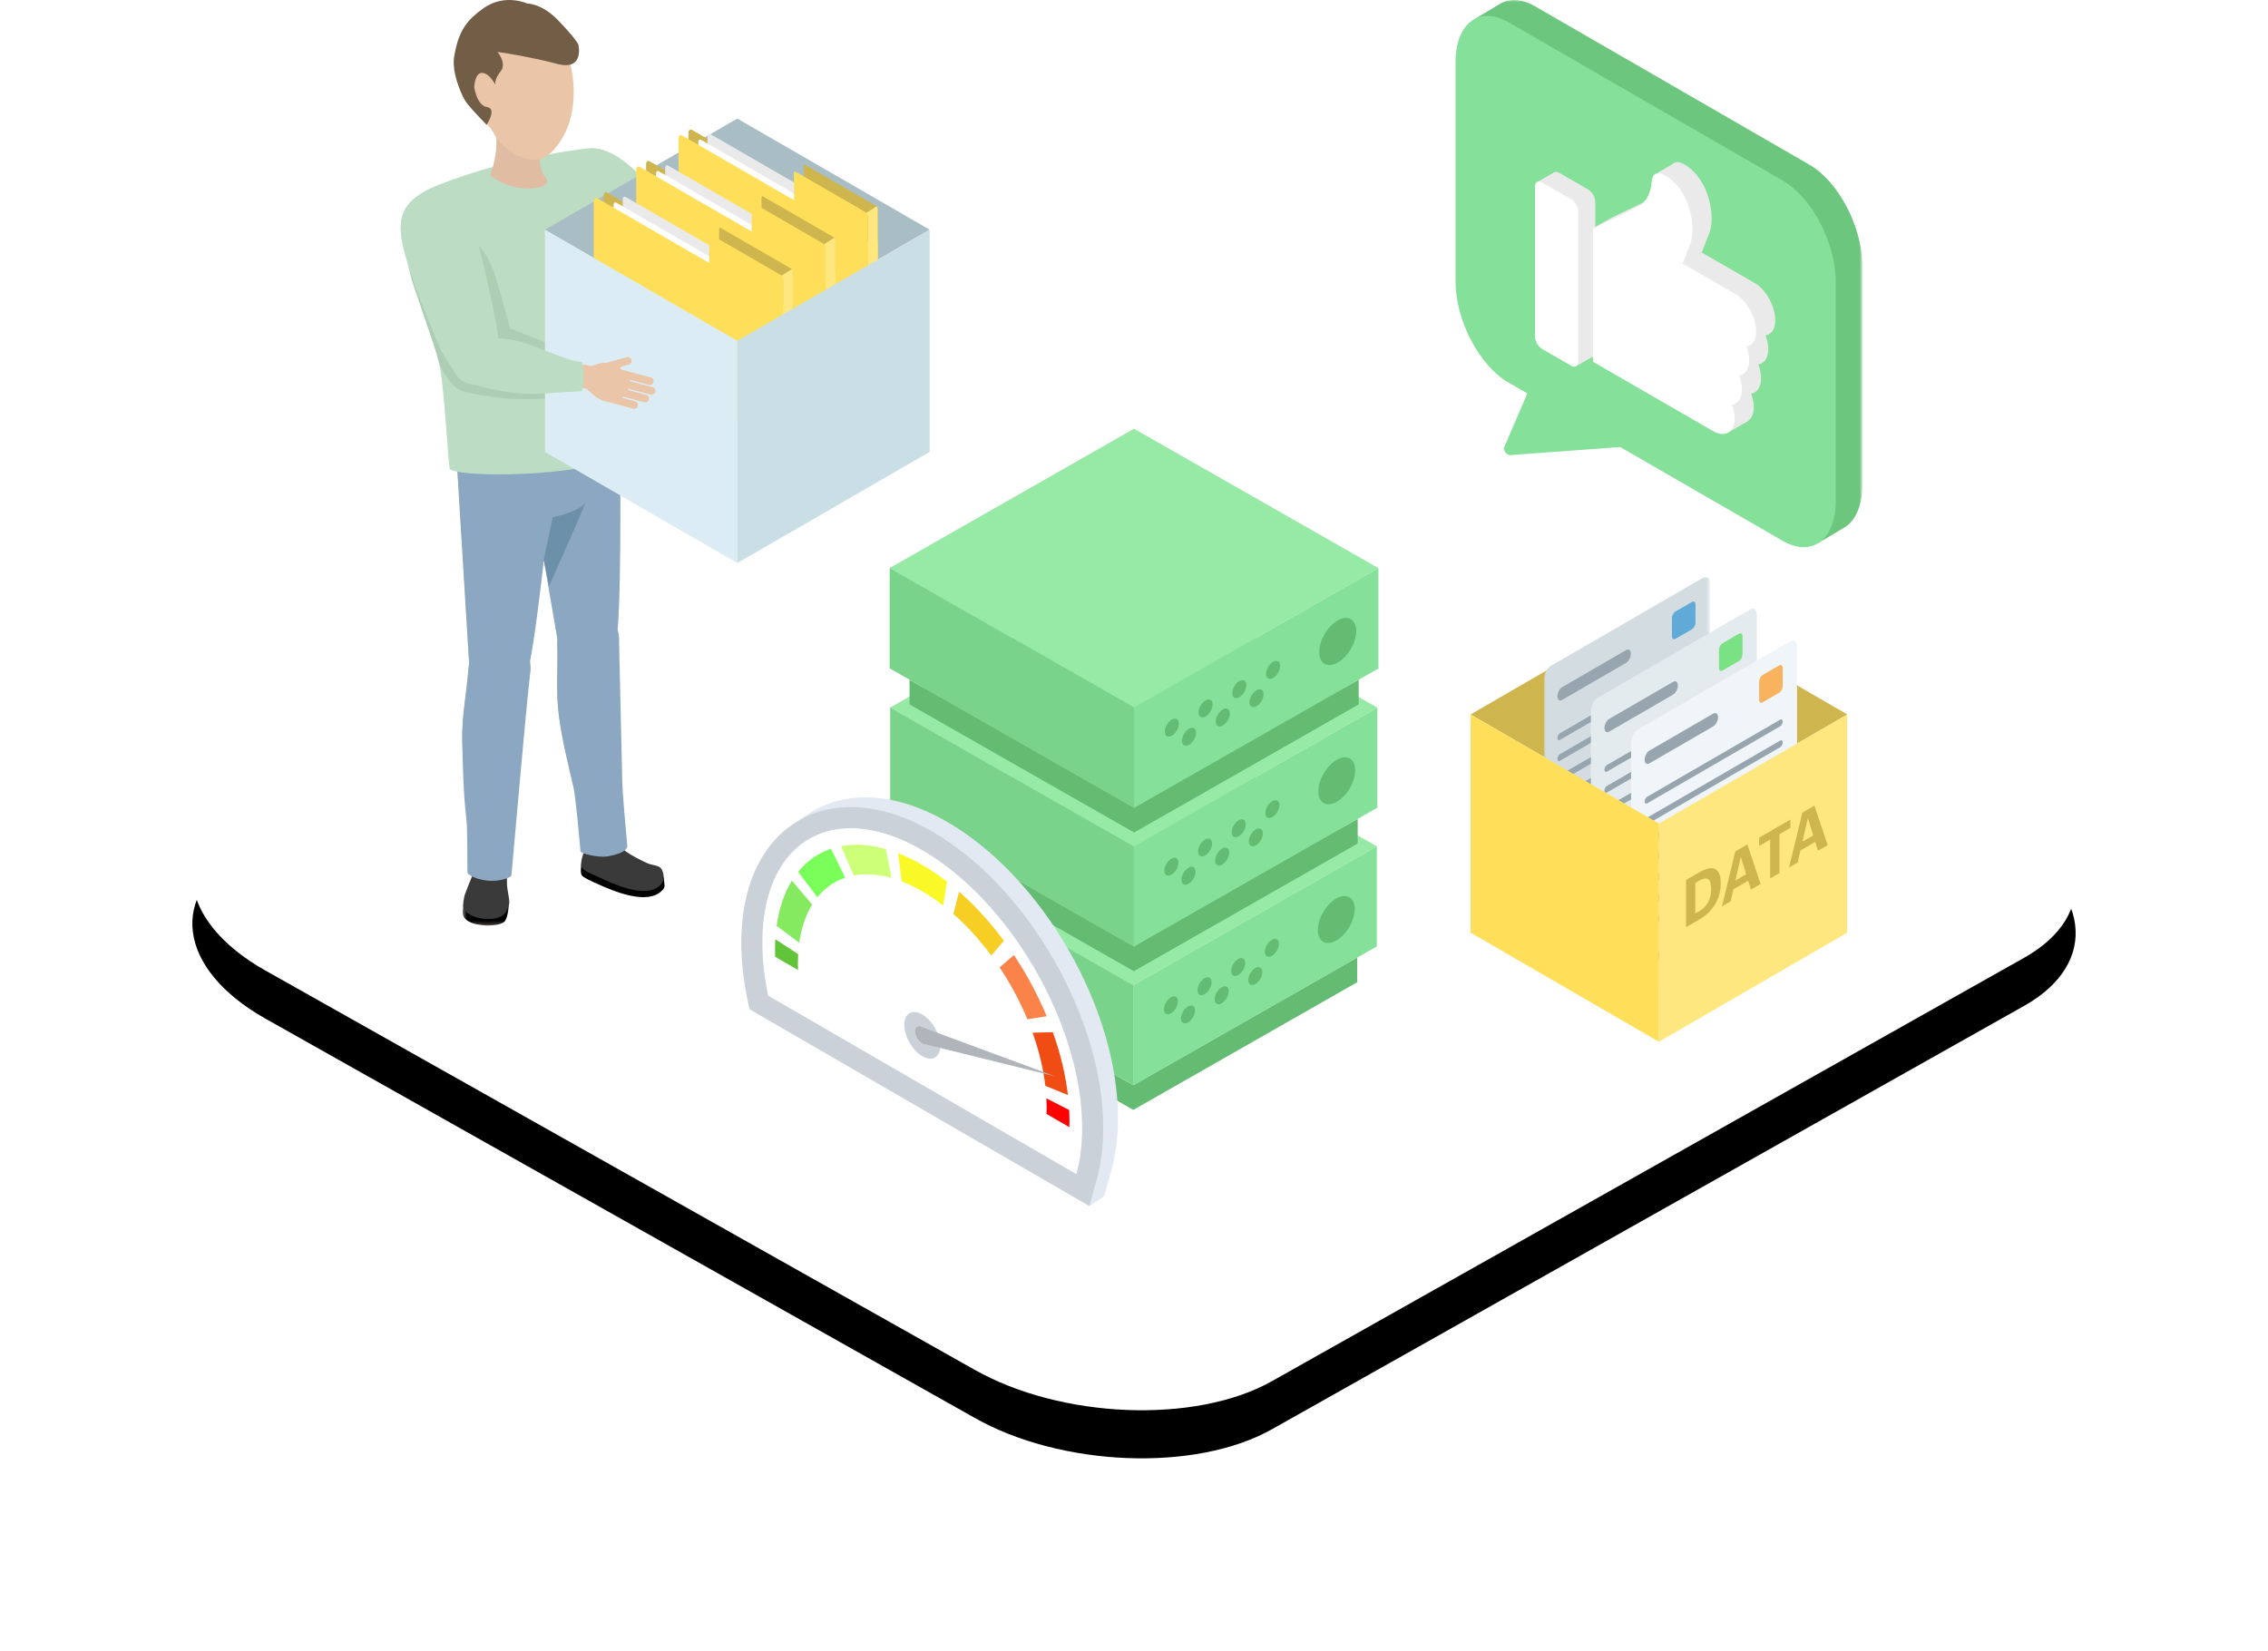 <?xml version="1.0" encoding="UTF-8"?>
<svg width="566px" height="412px" viewBox="0 0 566 412" version="1.1" xmlns="http://www.w3.org/2000/svg" xmlns:xlink="http://www.w3.org/1999/xlink">
    <title>illustration-additional-services-why-sim-networks</title>
    <defs>
        <path d="M18.173,242.187 L195.061,341.767 C216.729,354.1 250.316,355.439 269.384,344.727 L457.178,239.016 C476.174,228.304 473.791,209.628 451.833,197.224 L274.729,97.786 C252.699,85.453 219.474,84.114 200.406,94.826 L12.611,200.537 C-6.096,211.108 -3.785,229.784 18.173,242.187 Z" id="path-1"></path>
        <filter x="-16.6%" y="-25.0%" width="133.2%" height="159.0%" filterUnits="objectBoundingBox" id="filter-2">
            <feOffset dx="0" dy="12" in="SourceAlpha" result="shadowOffsetOuter1"></feOffset>
            <feGaussianBlur stdDeviation="24" in="shadowOffsetOuter1" result="shadowBlurOuter1"></feGaussianBlur>
            <feColorMatrix values="0 0 0 0 0.298   0 0 0 0 0.333   0 0 0 0 0.365  0 0 0 0.15 0" type="matrix" in="shadowBlurOuter1"></feColorMatrix>
        </filter>
        <polygon id="path-3" points="0 0 41.409 0 41.409 90.116 0 90.116"></polygon>
        <polygon id="path-5" points="0 0 11.614 0 11.614 6.781 0 6.781"></polygon>
        <polygon id="path-7" points="0 0 97.188 0 97.188 135.652 0 135.652"></polygon>
    </defs>
    <g id="Servers" stroke="none" stroke-width="1" fill="none" fill-rule="evenodd">
        <g id="Server-for-DataBase" transform="translate(-87, -840)">
            <g id="Group-8-Copy-4" transform="translate(120, 690)">
                <g id="illustration-additional-services-why-sim-networks" transform="translate(15, 150)">
                    <rect id="Rectangle" x="0" y="0" width="470" height="390"></rect>
                    <g id="Path-Copy-79">
                        <use fill="black" fill-opacity="1" filter="url(#filter-2)" xlink:href="#path-1"></use>
                        <use fill="#FFFFFF" fill-rule="evenodd" xlink:href="#path-1"></use>
                    </g>
                    <g id="Group-10" transform="translate(174, 107)">
                        <g id="Group-66" transform="translate(0, 69.552)">
                            <polygon id="Fill-7" fill="#96EAA6" points="60.804 0 0 34.673 60.802 69.345 121.606 34.672"></polygon>
                            <polygon id="Fill-8" fill="#85E09A" points="60.803 69.346 60.803 94.311 121.607 59.636 121.607 34.672"></polygon>
                            <polygon id="Fill-9" fill="#7AD38B" points="0.028 59.615 60.832 94.288 60.832 69.324 0.028 34.651"></polygon>
                            <g id="Group-65" transform="translate(4.967, 47.065)" fill="#64BC73">
                                <path d="M88.681,13.932 C88.681,15.039 89.467,15.487 90.437,14.934 C91.407,14.381 92.192,13.036 92.192,11.93 C92.192,10.824 91.407,10.376 90.437,10.928 C89.467,11.482 88.681,12.827 88.681,13.932" id="Fill-47"></path>
                                <path d="M84.559,20.985 C84.559,22.09 85.345,22.539 86.315,21.986 C87.285,21.433 88.07,20.088 88.07,18.982 C88.07,17.877 87.285,17.428 86.315,17.981 C85.345,18.535 84.559,19.879 84.559,20.985" id="Fill-49"></path>
                                <path d="M80.284,18.721 C80.284,19.828 81.07,20.275 82.04,19.722 C83.009,19.17 83.796,17.825 83.796,16.718 C83.796,15.613 83.009,15.165 82.04,15.717 C81.07,16.271 80.284,17.615 80.284,18.721" id="Fill-51"></path>
                                <path d="M76.161,25.773 C76.161,26.88 76.947,27.328 77.917,26.775 C78.887,26.222 79.673,24.876 79.673,23.771 C79.673,22.665 78.887,22.217 77.917,22.769 C76.947,23.323 76.161,24.668 76.161,25.773" id="Fill-53"></path>
                                <path d="M71.886,23.51 C71.886,24.616 72.672,25.064 73.642,24.511 C74.612,23.959 75.398,22.613 75.398,21.507 C75.398,20.402 74.612,19.953 73.642,20.506 C72.672,21.059 71.886,22.403 71.886,23.51" id="Fill-55"></path>
                                <path d="M67.764,30.562 C67.764,31.669 68.55,32.116 69.52,31.563 C70.489,31.011 71.276,29.665 71.276,28.559 C71.276,27.454 70.489,27.005 69.52,27.558 C68.55,28.112 67.764,29.456 67.764,30.562" id="Fill-57"></path>
                                <path d="M63.489,28.299 C63.489,29.404 64.275,29.853 65.245,29.3 C66.215,28.747 67,27.402 67,26.296 C67,25.19 66.215,24.742 65.245,25.295 C64.275,25.847 63.489,27.192 63.489,28.299" id="Fill-59"></path>
                                <path d="M101.915,8.486 C101.915,11.383 103.974,12.557 106.514,11.108 C109.053,9.66 111.111,6.138 111.111,3.242 C111.111,0.346 109.053,-0.828 106.514,0.62 C103.974,2.069 101.915,5.59 101.915,8.486" id="Fill-61"></path>
                                <polygon id="Fill-63" points="55.865 47.237 111.729 15.38 111.729 21.527 55.865 53.383 0 21.527 0 15.38"></polygon>
                            </g>
                        </g>
                        <g id="Group-4-Copy" transform="translate(0.128, 34.938)">
                            <polygon id="Fill-49" fill="#96EAA6" points="60.802 69.345 121.605 34.672 60.803 0 0 34.673"></polygon>
                            <polygon id="Fill-52" fill="#85E09A" points="60.802 94.309 121.606 59.636 121.606 34.672 60.802 69.346"></polygon>
                            <polygon id="Fill-54" fill="#7AD38B" points="0.027 59.615 60.831 94.288 60.831 69.324 0.027 34.651"></polygon>
                            <path d="M93.647,60.997 C93.647,62.103 94.433,62.551 95.403,61.999 C96.372,61.445 97.159,60.101 97.159,58.995 C97.159,57.889 96.372,57.441 95.403,57.994 C94.433,58.547 93.647,59.892 93.647,60.997" id="Fill-56" fill="#64BC73"></path>
                            <path d="M89.525,68.049 C89.525,69.155 90.311,69.603 91.281,69.05 C92.25,68.497 93.037,67.152 93.037,66.047 C93.037,64.941 92.25,64.492 91.281,65.046 C90.311,65.598 89.525,66.943 89.525,68.049" id="Fill-58" fill="#64BC73"></path>
                            <path d="M85.25,65.786 C85.25,66.892 86.035,67.34 87.006,66.787 C87.975,66.234 88.76,64.89 88.76,63.784 C88.76,62.678 87.975,62.228 87.006,62.783 C86.035,63.334 85.25,64.68 85.25,65.786" id="Fill-60" fill="#64BC73"></path>
                            <path d="M81.127,72.838 C81.127,73.944 81.913,74.392 82.883,73.839 C83.853,73.286 84.638,71.942 84.638,70.836 C84.638,69.73 83.853,69.282 82.883,69.835 C81.913,70.387 81.127,71.732 81.127,72.838" id="Fill-62" fill="#64BC73"></path>
                            <path d="M76.852,70.574 C76.852,71.68 77.639,72.129 78.608,71.576 C79.577,71.023 80.364,69.677 80.364,68.571 C80.364,67.465 79.577,67.017 78.608,67.57 C77.639,68.123 76.852,69.469 76.852,70.574" id="Fill-64" fill="#64BC73"></path>
                            <path d="M72.73,77.626 C72.73,78.732 73.516,79.18 74.486,78.627 C75.455,78.074 76.242,76.73 76.242,75.624 C76.242,74.518 75.455,74.069 74.486,74.623 C73.516,75.175 72.73,76.52 72.73,77.626" id="Fill-66" fill="#64BC73"></path>
                            <path d="M68.455,75.363 C68.455,76.469 69.24,76.917 70.211,76.364 C71.18,75.811 71.966,74.467 71.966,73.361 C71.966,72.255 71.18,71.805 70.211,72.36 C69.24,72.911 68.455,74.257 68.455,75.363" id="Fill-68" fill="#64BC73"></path>
                            <path d="M106.881,55.551 C106.881,58.447 108.939,59.621 111.48,58.173 C114.019,56.724 116.078,53.202 116.078,50.307 C116.078,47.411 114.019,46.236 111.48,47.686 C108.939,49.133 106.881,52.654 106.881,55.551" id="Fill-70" fill="#64BC73"></path>
                            <polygon id="Fill-72" fill="#64BC73" points="60.831 94.302 116.694 62.445 116.694 68.591 60.831 100.448 4.966 68.591 4.966 62.445"></polygon>
                        </g>
                        <g id="Group-Copy-2">
                            <polygon id="Fill-4" fill="#96EAA6" points="60.998 69.569 121.999 34.784 60.999 0 0 34.785"></polygon>
                            <polygon id="Fill-5" fill="#85E09A" points="60.999 94.614 122 59.829 122 34.784 60.999 69.57"></polygon>
                            <polygon id="Fill-6" fill="#7AD38B" points="0.028 59.807 61.027 94.593 61.027 69.548 0.028 34.763"></polygon>
                            <path d="M93.95,61.195 C93.95,62.303 94.738,62.754 95.712,62.199 C96.684,61.644 97.472,60.295 97.472,59.185 C97.472,58.075 96.684,57.626 95.712,58.181 C94.738,58.735 93.95,60.085 93.95,61.195" id="Fill-7" fill="#64BC73"></path>
                            <path d="M89.814,68.27 C89.814,69.379 90.603,69.829 91.576,69.274 C92.548,68.719 93.338,67.369 93.338,66.261 C93.338,65.151 92.548,64.701 91.576,65.257 C90.603,65.81 89.814,67.16 89.814,68.27" id="Fill-9" fill="#64BC73"></path>
                            <path d="M85.525,65.998 C85.525,67.108 86.315,67.558 87.287,67.003 C88.26,66.448 89.049,65.1 89.049,63.99 C89.049,62.88 88.26,62.43 87.287,62.986 C86.315,63.539 85.525,64.889 85.525,65.998" id="Fill-11" fill="#64BC73"></path>
                            <path d="M81.39,73.073 C81.39,74.183 82.179,74.632 83.152,74.077 C84.124,73.523 84.912,72.174 84.912,71.065 C84.912,69.955 84.124,69.506 83.152,70.06 C82.179,70.615 81.39,71.964 81.39,73.073" id="Fill-13" fill="#64BC73"></path>
                            <path d="M77.101,70.803 C77.101,71.912 77.889,72.362 78.863,71.807 C79.835,71.252 80.623,69.903 80.623,68.793 C80.623,67.684 79.835,67.234 78.863,67.789 C77.889,68.344 77.101,69.693 77.101,70.803" id="Fill-15" fill="#64BC73"></path>
                            <path d="M72.965,77.878 C72.965,78.987 73.754,79.437 74.727,78.882 C75.699,78.327 76.488,76.979 76.488,75.869 C76.488,74.759 75.699,74.309 74.727,74.865 C73.754,75.418 72.965,76.768 72.965,77.878" id="Fill-17" fill="#64BC73"></path>
                            <path d="M68.676,75.606 C68.676,76.716 69.466,77.166 70.438,76.611 C71.411,76.056 72.2,74.707 72.2,73.598 C72.2,72.488 71.411,72.038 70.438,72.594 C69.466,73.147 68.676,74.497 68.676,75.606" id="Fill-19" fill="#64BC73"></path>
                            <path d="M107.227,55.731 C107.227,58.636 109.293,59.814 111.84,58.362 C114.387,56.909 116.453,53.375 116.453,50.469 C116.453,47.564 114.387,46.386 111.84,47.84 C109.293,49.292 107.227,52.824 107.227,55.731" id="Fill-21" fill="#64BC73"></path>
                            <polygon id="Fill-23" fill="#64BC73" points="61.028 94.607 117.072 62.647 117.072 68.813 61.028 100.773 4.983 68.813 4.983 62.647"></polygon>
                        </g>
                    </g>
                    <g id="Group-35" transform="translate(137, 199)">
                        <path d="M81.605,37.99 C73.612,24.102 62.906,12.803 51.458,6.174 C44.385,2.077 37.505,0 31.009,0 C22.942,0 15.821,3.365 10.958,9.477 C6.197,15.459 3.68,23.885 3.68,33.843 C3.68,38.406 4.207,43.223 5.245,48.158 L5.728,50.451 L7.751,51.622 L84.693,96.184 L90.54,99.57 L92.355,93.047 C93.447,89.124 94,84.764 94,80.086 C94,66.827 89.598,51.877 81.605,37.99" id="Fill-1" fill="#E2E9F2"></path>
                        <polygon id="Fill-3" fill="#E2E9F2" points="86.86 102 90.54 99.57 85.99 90.473"></polygon>
                        <polygon id="Fill-5" fill="#E2E9F2" points="18.847 2.913 13.879 6.071 18.082 6.359"></polygon>
                        <path d="M85.083,82.516 C85.083,56.977 67.209,25.921 45.16,13.151 C23.111,0.382 5.236,10.733 5.236,36.272 C5.236,40.565 5.743,45.012 6.688,49.503 L83.631,94.065 C84.576,90.668 85.083,86.809 85.083,82.516" id="Fill-7" fill="#FFFFFF"></path>
                        <path d="M27.329,2.429 C19.262,2.429 12.14,5.795 7.277,11.906 C2.517,17.889 0,26.315 0,36.272 C0,40.836 0.527,45.652 1.565,50.588 L2.048,52.88 L4.07,54.052 L81.013,98.614 L86.859,102 L88.674,95.477 C89.766,91.554 90.32,87.193 90.32,82.516 C90.32,69.256 85.918,54.306 77.925,40.419 C69.932,26.532 59.226,15.232 47.777,8.603 C40.705,4.506 33.825,2.429 27.329,2.429 M27.329,7.682 C32.695,7.682 38.753,9.441 45.16,13.151 C67.209,25.922 85.083,56.977 85.083,82.516 C85.083,86.809 84.576,90.668 83.631,94.065 L6.688,49.503 C5.744,45.013 5.236,40.565 5.236,36.272 C5.236,18.154 14.229,7.682 27.329,7.682" id="Fill-9" fill="#CBD1D8"></path>
                        <path d="M49.649,61.994 C49.649,64.866 47.639,66.031 45.16,64.594 C42.68,63.159 40.67,59.666 40.67,56.794 C40.67,53.923 42.68,52.759 45.16,54.194 C47.639,55.631 49.649,59.122 49.649,61.994" id="Fill-11" fill="#CBD1D8"></path>
                        <path d="M25.928,20.052 L22.391,12.825 C19.159,13.913 16.396,15.853 14.178,18.592 L18.984,24.928 C20.859,22.613 23.195,20.973 25.928,20.052" id="Fill-13" fill="#7AFF5A"></path>
                        <path d="M37.488,20.126 L36.086,12.913 C32.09,11.773 28.32,11.525 24.881,12.175 L28.031,19.503 C30.935,18.955 34.117,19.164 37.488,20.126" id="Fill-15" fill="#CEFF78"></path>
                        <path d="M43.309,22.453 C45.685,23.665 48.07,25.196 50.387,26.994 L51.343,21.036 C48.6,18.908 45.775,17.096 42.969,15.664 C41.674,15.004 40.371,14.419 39.096,13.926 L40.031,20.982 C41.109,21.399 42.212,21.893 43.309,22.453" id="Fill-17" fill="#F9F928"></path>
                        <path d="M71.394,55.381 L76.209,54.633 C74.005,49.33 71.25,44.186 68.022,39.341 L64.472,42.454 C67.203,46.55 69.531,50.899 71.394,55.381" id="Fill-19" fill="#F98348"></path>
                        <path d="M75.87,71.981 L81.512,74.298 C80.918,69.22 79.651,63.941 77.745,58.61 L72.691,58.738 C74.299,63.237 75.369,67.693 75.87,71.981" id="Fill-21" fill="#EF4D14"></path>
                        <path d="M65.537,35.802 C62.101,31.155 58.337,27.024 54.352,23.524 L52.927,29.093 C56.291,32.047 59.468,35.536 62.372,39.462 L65.537,35.802 Z" id="Fill-23" fill="#F7CE23"></path>
                        <path d="M17.677,26.776 L12.633,20.777 C10.709,23.896 9.426,27.693 8.819,32.062 L14.459,36.3 C14.97,32.613 16.053,29.408 17.677,26.776" id="Fill-25" fill="#86EA60"></path>
                        <path d="M14.185,39.133 L8.495,35.418 C8.445,36.292 8.42,37.192 8.42,38.096 C8.42,38.651 8.433,39.217 8.451,39.786 L14.158,43.091 C14.136,42.52 14.121,41.952 14.121,41.399 C14.121,40.634 14.143,39.872 14.185,39.133" id="Fill-27" fill="#62C439"></path>
                        <path d="M81.899,80.725 C81.899,79.873 81.877,78.994 81.832,78.095 L81.829,78.031 L76.137,75.125 L76.142,75.21 C76.179,75.957 76.198,76.701 76.198,77.423 C76.198,77.957 76.184,78.482 76.164,79.002 L81.872,82.309 C81.889,81.786 81.899,81.259 81.899,80.725" id="Fill-29" fill="#FF0000"></path>
                        <polygon id="Fill-31" fill="#AFB5BA" points="78.341 69.635 44.698 57.207 45.475 61.517"></polygon>
                        <path d="M45.475,61.517 C44.555,61.232 43.635,60.037 43.421,58.847 C43.206,57.658 43.777,56.924 44.697,57.208 C45.618,57.492 46.537,58.687 46.752,59.877 C46.967,61.066 46.395,61.801 45.475,61.517" id="Fill-33" fill="#AFB5BA"></path>
                    </g>
                    <g id="Group-88" transform="translate(319, 144)">
                        <polygon id="Fill-1" fill="#CEB54D" points="0.001 34.31 47 61.541 93.999 34.311 46.999 7.08"></polygon>
                        <g id="Group-87">
                            <g id="Group-4" transform="translate(18.297, 0)">
                                <mask id="mask-4" fill="white">
                                    <use xlink:href="#path-3"></use>
                                </mask>
                                <g id="Clip-3"></g>
                                <path d="M39.689,67.913 L1.72,89.911 C0.774,90.459 0,89.872 0,88.606 L0,25.502 C0,24.236 0.774,22.751 1.72,22.203 L39.689,0.206 C40.635,-0.343 41.409,0.244 41.409,1.511 L41.409,64.614 C41.409,65.88 40.635,67.365 39.689,67.913" id="Fill-2" fill="#D3DCE0" mask="url(#mask-4)"></path>
                            </g>
                            <path d="M38.805,21.434 L22.861,30.672 C22.206,31.051 21.671,30.644 21.671,29.769 C21.671,28.893 22.206,27.866 22.861,27.486 L38.805,18.248 C39.46,17.869 39.995,18.276 39.995,19.152 C39.995,20.028 39.46,21.055 38.805,21.434" id="Fill-5" fill="#97A5AF"></path>
                            <path d="M55.508,21.419 L22.291,40.664 C21.95,40.861 21.671,40.649 21.671,40.194 L21.671,40.194 C21.671,39.737 21.95,39.203 22.291,39.005 L55.508,19.759 C55.849,19.562 56.128,19.774 56.128,20.23 C56.128,20.686 55.849,21.221 55.508,21.419" id="Fill-7" fill="#97A5AF"></path>
                            <path d="M55.508,26.631 L22.291,45.877 C21.95,46.074 21.671,45.862 21.671,45.407 C21.671,44.95 21.95,44.416 22.291,44.218 L55.508,24.972 C55.849,24.775 56.128,24.987 56.128,25.443 L56.128,25.443 C56.128,25.899 55.849,26.434 55.508,26.631" id="Fill-9" fill="#97A5AF"></path>
                            <path d="M55.508,31.844 L22.291,51.09 C21.95,51.287 21.671,51.075 21.671,50.62 C21.671,50.163 21.95,49.629 22.291,49.43 L55.508,30.185 C55.849,29.988 56.128,30.199 56.128,30.656 C56.128,31.111 55.849,31.647 55.508,31.844" id="Fill-11" fill="#97A5AF"></path>
                            <path d="M55.508,37.057 L22.291,56.302 C21.95,56.5 21.671,56.288 21.671,55.833 L21.671,55.833 C21.671,55.376 21.95,54.842 22.291,54.643 L55.508,35.398 C55.849,35.201 56.128,35.412 56.128,35.869 C56.128,36.324 55.849,36.86 55.508,37.057" id="Fill-13" fill="#97A5AF"></path>
                            <path d="M55.508,42.27 L22.291,61.515 C21.95,61.713 21.671,61.501 21.671,61.046 C21.671,60.589 21.95,60.055 22.291,59.856 L55.508,40.611 C55.849,40.414 56.128,40.625 56.128,41.082 C56.128,41.537 55.849,42.073 55.508,42.27" id="Fill-15" fill="#97A5AF"></path>
                            <path d="M55.508,47.483 L22.291,66.728 C21.95,66.925 21.671,66.714 21.671,66.258 C21.671,65.802 21.95,65.267 22.291,65.069 L55.508,45.824 C55.849,45.626 56.128,45.838 56.128,46.295 C56.128,46.75 55.849,47.286 55.508,47.483" id="Fill-17" fill="#97A5AF"></path>
                            <path d="M55.508,52.696 L22.291,71.941 C21.95,72.138 21.671,71.927 21.671,71.471 L21.671,71.471 C21.671,71.015 21.95,70.48 22.291,70.282 L55.508,51.037 C55.849,50.839 56.128,51.051 56.128,51.508 L56.128,51.508 C56.128,51.963 55.849,52.498 55.508,52.696" id="Fill-19" fill="#97A5AF"></path>
                            <path d="M32.978,74.938 L22.291,81.13 C21.95,81.327 21.671,81.116 21.671,80.66 C21.671,80.204 21.95,79.669 22.291,79.471 L32.978,73.279 C33.319,73.082 33.597,73.293 33.597,73.75 C33.597,74.205 33.319,74.741 32.978,74.938" id="Fill-21" fill="#97A5AF"></path>
                            <path d="M55.508,61.885 L44.821,68.077 C44.48,68.274 44.201,68.063 44.201,67.607 L44.201,67.607 C44.201,67.15 44.48,66.616 44.821,66.418 L55.508,60.226 C55.849,60.029 56.128,60.24 56.128,60.697 C56.128,61.152 55.849,61.688 55.508,61.885" id="Fill-23" fill="#97A5AF"></path>
                            <path d="M55.268,13.033 L51.109,15.442 C50.636,15.716 50.249,15.422 50.249,14.79 L50.249,10.28 C50.249,9.646 50.636,8.904 51.109,8.63 L55.268,6.22 C55.741,5.947 56.128,6.239 56.128,6.873 L56.128,11.383 C56.128,12.017 55.741,12.759 55.268,13.033" id="Fill-25" fill="#60AAD8"></path>
                            <path d="M69.717,75.837 L31.748,97.835 C30.802,98.382 30.028,97.796 30.028,96.53 L30.028,33.425 C30.028,32.16 30.802,30.675 31.748,30.126 L69.717,8.129 C70.663,7.581 71.437,8.168 71.437,9.435 L71.437,72.538 C71.437,73.803 70.663,75.288 69.717,75.837" id="Fill-27" fill="#E4EBEF"></path>
                            <path d="M50.536,29.357 L34.592,38.595 C33.937,38.974 33.402,38.568 33.402,37.693 C33.402,36.816 33.937,35.79 34.592,35.41 L50.536,26.172 C51.192,25.793 51.726,26.199 51.726,27.075 C51.726,27.952 51.192,28.978 50.536,29.357" id="Fill-29" fill="#97A5AF"></path>
                            <path d="M67.239,29.342 L34.022,48.587 C33.681,48.785 33.402,48.573 33.402,48.118 C33.402,47.661 33.681,47.127 34.022,46.928 L67.239,27.683 C67.58,27.486 67.859,27.697 67.859,28.154 C67.859,28.609 67.58,29.145 67.239,29.342" id="Fill-31" fill="#97A5AF"></path>
                            <path d="M67.239,34.555 L34.022,53.8 C33.681,53.997 33.402,53.786 33.402,53.33 L33.402,53.33 C33.402,52.874 33.681,52.339 34.022,52.141 L67.239,32.896 C67.58,32.699 67.859,32.91 67.859,33.367 C67.859,33.822 67.58,34.358 67.239,34.555" id="Fill-33" fill="#97A5AF"></path>
                            <path d="M67.239,39.768 L34.022,59.013 C33.681,59.21 33.402,58.999 33.402,58.543 C33.402,58.087 33.681,57.552 34.022,57.354 L67.239,38.109 C67.58,37.912 67.859,38.123 67.859,38.58 C67.859,39.035 67.58,39.571 67.239,39.768" id="Fill-35" fill="#97A5AF"></path>
                            <path d="M67.239,44.981 L34.022,64.226 C33.681,64.423 33.402,64.212 33.402,63.756 C33.402,63.3 33.681,62.765 34.022,62.567 L67.239,43.322 C67.58,43.124 67.859,43.336 67.859,43.793 C67.859,44.248 67.58,44.784 67.239,44.981" id="Fill-37" fill="#97A5AF"></path>
                            <path d="M67.239,50.194 L34.022,69.439 C33.681,69.636 33.402,69.425 33.402,68.969 L33.402,68.969 C33.402,68.512 33.681,67.978 34.022,67.78 L67.239,48.534 C67.58,48.337 67.859,48.549 67.859,49.005 L67.859,49.005 C67.859,49.461 67.58,49.996 67.239,50.194" id="Fill-39" fill="#97A5AF"></path>
                            <path d="M67.239,55.406 L34.022,74.652 C33.681,74.849 33.402,74.637 33.402,74.182 C33.402,73.725 33.681,73.191 34.022,72.993 L67.239,53.747 C67.58,53.55 67.859,53.762 67.859,54.218 C67.859,54.674 67.58,55.209 67.239,55.406" id="Fill-41" fill="#97A5AF"></path>
                            <path d="M67.239,60.619 L34.022,79.865 C33.681,80.062 33.402,79.85 33.402,79.395 L33.402,79.395 C33.402,78.938 33.681,78.404 34.022,78.206 L67.239,58.96 C67.58,58.763 67.859,58.975 67.859,59.431 C67.859,59.887 67.58,60.422 67.239,60.619" id="Fill-43" fill="#97A5AF"></path>
                            <path d="M44.709,82.862 L34.022,89.054 C33.681,89.251 33.402,89.039 33.402,88.584 L33.402,88.584 C33.402,88.127 33.681,87.593 34.022,87.395 L44.709,81.203 C45.05,81.005 45.329,81.217 45.329,81.674 C45.329,82.129 45.05,82.665 44.709,82.862" id="Fill-45" fill="#97A5AF"></path>
                            <path d="M67.239,69.808 L56.552,76 C56.211,76.198 55.933,75.986 55.933,75.531 C55.933,75.074 56.211,74.54 56.552,74.341 L67.239,68.149 C67.58,67.952 67.859,68.164 67.859,68.62 C67.859,69.076 67.58,69.611 67.239,69.808" id="Fill-47" fill="#97A5AF"></path>
                            <path d="M66.999,20.956 L62.841,23.366 C62.368,23.64 61.98,23.346 61.98,22.713 L61.98,18.203 C61.98,17.57 62.368,16.828 62.841,16.554 L66.999,14.144 C67.472,13.87 67.859,14.163 67.859,14.797 L67.859,19.307 C67.859,19.94 67.472,20.683 66.999,20.956" id="Fill-49" fill="#7AE284"></path>
                            <path d="M79.744,83.76 L41.774,105.759 C40.829,106.306 40.054,105.719 40.054,104.453 L40.054,41.349 C40.054,40.083 40.829,38.598 41.774,38.05 L79.744,16.053 C80.69,15.504 81.464,16.091 81.464,17.358 L81.464,80.461 C81.464,81.727 80.69,83.212 79.744,83.76" id="Fill-51" fill="#EFF5F9"></path>
                            <path d="M60.563,37.281 L44.619,46.519 C43.964,46.898 43.429,46.491 43.429,45.616 C43.429,44.74 43.964,43.713 44.619,43.333 L60.563,34.095 C61.218,33.716 61.753,34.123 61.753,34.999 C61.753,35.875 61.218,36.902 60.563,37.281" id="Fill-53" fill="#97A5AF"></path>
                            <path d="M77.266,37.266 L44.048,56.511 C43.708,56.708 43.429,56.497 43.429,56.041 C43.429,55.585 43.708,55.05 44.048,54.852 L77.266,35.607 C77.607,35.409 77.885,35.621 77.885,36.077 C77.885,36.533 77.607,37.068 77.266,37.266" id="Fill-55" fill="#97A5AF"></path>
                            <path d="M77.266,42.479 L44.048,61.724 C43.708,61.921 43.429,61.71 43.429,61.254 L43.429,61.254 C43.429,60.797 43.708,60.263 44.048,60.065 L77.266,40.819 C77.607,40.622 77.885,40.834 77.885,41.29 L77.885,41.29 C77.885,41.746 77.607,42.281 77.266,42.479" id="Fill-57" fill="#97A5AF"></path>
                            <path d="M77.266,47.691 L44.048,66.937 C43.708,67.134 43.429,66.922 43.429,66.467 C43.429,66.01 43.708,65.476 44.048,65.278 L77.266,46.032 C77.607,45.835 77.885,46.047 77.885,46.503 C77.885,46.959 77.607,47.494 77.266,47.691" id="Fill-59" fill="#97A5AF"></path>
                            <path d="M77.266,52.904 L44.048,72.15 C43.708,72.347 43.429,72.135 43.429,71.68 C43.429,71.223 43.708,70.689 44.048,70.49 L77.266,51.245 C77.607,51.048 77.885,51.259 77.885,51.716 C77.885,52.172 77.607,52.707 77.266,52.904" id="Fill-61" fill="#97A5AF"></path>
                            <path d="M77.266,58.117 L44.048,77.362 C43.708,77.56 43.429,77.348 43.429,76.893 L43.429,76.893 C43.429,76.436 43.708,75.902 44.048,75.703 L77.266,56.458 C77.607,56.261 77.885,56.472 77.885,56.929 L77.885,56.929 C77.885,57.384 77.607,57.92 77.266,58.117" id="Fill-63" fill="#97A5AF"></path>
                            <path d="M77.266,63.33 L44.048,82.575 C43.708,82.773 43.429,82.561 43.429,82.106 L43.429,82.106 C43.429,81.649 43.708,81.115 44.048,80.916 L77.266,61.671 C77.607,61.474 77.885,61.685 77.885,62.142 C77.885,62.597 77.607,63.133 77.266,63.33" id="Fill-65" fill="#97A5AF"></path>
                            <path d="M77.266,68.543 L44.048,87.788 C43.708,87.985 43.429,87.774 43.429,87.318 C43.429,86.862 43.708,86.327 44.048,86.129 L77.266,66.884 C77.607,66.687 77.885,66.898 77.885,67.355 C77.885,67.81 77.607,68.346 77.266,68.543" id="Fill-67" fill="#97A5AF"></path>
                            <path d="M54.736,90.785 L44.048,96.977 C43.708,97.175 43.429,96.963 43.429,96.508 L43.429,96.508 C43.429,96.051 43.708,95.517 44.048,95.318 L54.736,89.126 C55.076,88.929 55.355,89.141 55.355,89.597 L55.355,89.597 C55.355,90.053 55.076,90.588 54.736,90.785" id="Fill-69" fill="#97A5AF"></path>
                            <path d="M77.266,77.732 L66.579,83.924 C66.238,84.121 65.959,83.91 65.959,83.454 C65.959,82.998 66.238,82.463 66.579,82.265 L77.266,76.073 C77.607,75.876 77.885,76.087 77.885,76.544 C77.885,76.999 77.607,77.535 77.266,77.732" id="Fill-71" fill="#97A5AF"></path>
                            <path d="M77.025,28.88 L72.867,31.29 C72.394,31.563 72.007,31.269 72.007,30.637 L72.007,26.127 C72.007,25.493 72.394,24.751 72.867,24.477 L77.025,22.068 C77.498,21.794 77.886,22.087 77.886,22.72 L77.886,27.23 C77.886,27.864 77.498,28.606 77.025,28.88" id="Fill-73" fill="#F9B25D"></path>
                            <polygon id="Fill-75" fill="#FFE780" points="94 88.769 47 116 47 61.54 94 34.31"></polygon>
                            <polygon id="Fill-77" fill="#FFDF5A" points="47 116 0 88.77 0 34.31 47 61.541"></polygon>
                            <path d="M57.01,83.451 C59.059,82.264 60.026,80.369 60.026,77.929 L60.026,77.798 C60.026,75.375 59.129,74.592 56.981,75.836 L56.071,76.363 L56.071,83.994 L57.01,83.451 Z M53.766,75.622 L57.096,73.693 C60.666,71.625 62.43,72.844 62.43,76.372 L62.43,76.503 C62.43,80.031 60.652,83.417 57.082,85.486 L53.766,87.406 L53.766,75.622 Z" id="Fill-79" fill="#CEB54D"></path>
                            <path d="M66.083,75.754 L68.772,74.197 L67.434,69.878 L66.083,75.754 Z M66.069,68.494 L69.071,66.755 L72.37,76.628 L69.967,78.021 L69.27,75.803 L65.585,77.938 L64.889,80.963 L62.727,82.215 L66.069,68.494 Z" id="Fill-81" fill="#CEB54D"></path>
                            <polygon id="Fill-83" fill="#CEB54D" points="74.758 65.537 72.012 67.128 72.012 65.05 79.822 60.526 79.822 62.603 77.076 64.193 77.076 73.902 74.758 75.244"></polygon>
                            <path d="M82.822,66.057 L85.51,64.499 L84.173,60.18 L82.822,66.057 Z M82.807,58.796 L85.809,57.057 L89.109,66.93 L86.705,68.323 L86.008,66.106 L82.324,68.241 L81.627,71.265 L79.465,72.518 L82.807,58.796 Z" id="Fill-85" fill="#CEB54D"></path>
                        </g>
                    </g>
                    <g id="Group-150" transform="translate(118, 115.5) scale(-1, 1) translate(-118, -115.5)translate(52, 0)">
                        <path d="M95.824,114.488 C96.495,120.508 101.915,124.845 107.93,124.173 C113.944,123.502 118.277,118.078 117.607,112.059 C116.937,106.039 111.517,101.703 105.501,102.374 C99.486,103.045 95.154,108.468 95.824,114.488" id="Fill-1" fill="#EAC5A7"></path>
                        <path d="M79.666,107.797 C80.336,113.817 85.756,118.152 91.771,117.481 C97.786,116.81 102.119,111.386 101.448,105.367 C100.778,99.347 95.358,95.011 89.343,95.682 C83.327,96.353 78.995,101.777 79.666,107.797" id="Fill-3" fill="#E0BCA2"></path>
                        <path d="M88.07,107.647 C88.07,107.647 88.129,119.731 90.28,122.692 C92.431,125.652 95.178,126.176 95.178,126.176 L96.124,110.937 L88.07,107.647 Z" id="Fill-5" fill="#EAC5A7"></path>
                        <path d="M83.178,152.256 C79.495,153.672 77.655,157.807 79.07,161.493 C80.484,165.18 84.617,167.021 88.3,165.605 C91.984,164.189 93.823,160.054 92.409,156.367 C90.994,152.681 86.862,150.84 83.178,152.256" id="Fill-7" fill="#EAC5A7"></path>
                        <path d="M79.049,208.776 C79.199,210.905 80.854,212.523 82.748,212.39 C84.642,212.258 86.055,210.424 85.906,208.295 C85.757,206.166 84.101,204.548 82.208,204.681 C80.314,204.814 78.9,206.647 79.049,208.776" id="Fill-9" fill="#EAC5A7"></path>
                        <path d="M79.075,208.778 C79.224,210.907 80.88,212.524 82.773,212.391 C84.516,212.27 85.853,210.707 85.938,208.8 C85.938,208.8 86.883,204.85 86.891,204.851 C88.663,196.523 91.283,187.328 92.419,179.085 C93.33,172.477 92.659,166.933 92.907,160.534 L92.85,159.477 C92.534,154.956 89.017,151.519 84.996,151.801 C80.974,152.084 77.971,155.978 78.288,160.499 L78.275,160.801 C78.28,161.195 78.695,191.932 78.992,199.882 C78.992,199.882 78.992,199.882 78.993,199.883 C79.044,202.015 79.017,206.681 79.071,208.726 L79.075,208.778 Z" id="Fill-11" fill="#EAC5A7"></path>
                        <path d="M78.312,105.621 C79.338,99.219 85.357,94.863 91.752,95.891 C98.149,96.919 102.502,102.94 101.475,109.342 C101.279,110.564 92.92,159.013 92.92,159.013 C92.532,162.966 89.678,166.083 86.107,166.207 C82.164,166.345 78.841,162.785 78.684,158.255 L78.653,157.168 C77.661,146.053 77.94,107.942 78.312,105.621" id="Fill-13" fill="#EAC5A7"></path>
                        <path d="M104.479,159.655 C100.973,161.466 99.597,165.778 101.406,169.287 C103.216,172.797 107.525,174.173 111.031,172.363 C114.538,170.552 115.913,166.24 114.104,162.731 C112.295,159.221 107.986,157.845 104.479,159.655" id="Fill-15" fill="#EAC5A7"></path>
                        <path d="M106.56,216.288 C106.941,218.388 108.764,219.815 110.632,219.475 C112.499,219.136 113.704,217.159 113.323,215.059 C112.942,212.959 111.119,211.532 109.251,211.871 C107.383,212.211 106.179,214.188 106.56,216.288" id="Fill-17" fill="#EAC5A7"></path>
                        <path d="M106.586,216.287 C106.967,218.387 108.79,219.813 110.657,219.474 C112.376,219.161 113.534,217.462 113.41,215.556 C113.41,215.556 113.917,211.528 113.925,211.527 C114.775,203.055 116.374,193.628 116.601,185.31 C116.783,178.642 115.509,173.206 115.056,166.817 L114.883,165.773 C114.074,161.314 110.203,158.283 106.237,159.004 C102.27,159.725 99.711,163.925 100.52,168.384 L100.54,168.686 C100.589,169.077 104.364,199.585 105.529,207.454 C105.529,207.454 105.53,207.455 105.53,207.455 C105.815,209.568 106.299,214.209 106.576,216.236 L106.586,216.287 Z" id="Fill-19" fill="#EAC5A7"></path>
                        <path d="M94.539,113.834 C94.859,107.359 100.364,102.369 106.835,102.69 C113.305,103.01 118.291,108.519 117.971,114.994 C117.91,116.231 114.902,165.305 114.902,165.305 C114.949,169.276 112.453,172.687 108.917,173.202 C105.013,173.771 101.321,170.596 100.669,166.111 L100.518,165.033 C98.317,154.095 94.424,116.182 94.539,113.834" id="Fill-21" fill="#EAC5A7"></path>
                        <path d="M79.179,209.098 C79.332,207.345 80.876,206.047 82.629,206.2 C84.381,206.354 85.677,207.9 85.524,209.654 L85.516,209.754 C85.516,209.754 86.155,212.542 85.427,215.438 L84.583,215.569 C84.333,216.826 83.467,218.046 82.05,218.829 C78.916,220.559 72.42,224.004 69.337,221.045 C67.244,219.036 72.77,214.73 75.183,213.549 C75.55,213.37 75.909,213.159 76.266,212.938 L76.344,212.391 C77.81,211.522 78.749,210.233 79.107,209.259 L79.179,209.098 Z" id="Fill-23" fill="#EAC5A7"></path>
                        <path d="M83.043,220.538 C78.971,222.379 70.537,226.024 66.829,222.295 C66.211,221.672 66.052,221.486 66.23,220.23 C66.282,219.86 66.276,219.264 66.427,218.877 C67.428,216.32 74.282,220.474 76.345,219.658 C79.472,218.422 81.051,217.197 84.26,215.947 C85.72,215.379 86.424,212.852 86.619,214.049 C86.654,214.274 86.971,215.706 86.969,215.933 C86.965,216.747 87.228,217.642 86.82,218.424 C86.529,218.982 84.335,219.955 83.043,220.538" id="Fill-25" fill="#000000"></path>
                        <path d="M75.351,212.815 C75.752,212.548 77.725,211.027 77.944,211.091 C77.146,211.994 85.69,211.69 85.652,211.262 C86.47,212.616 87.044,214.96 86.969,215.933 C86.866,217.264 84.499,218.023 82.952,218.742 C79.079,220.544 70.79,224.55 67.161,220.853 C66.442,220.122 65.997,218.946 66.793,217.098 C67.318,215.883 69.107,216.025 70.407,215.451 C72.259,214.632 74.351,213.481 75.351,212.815" id="Fill-27" fill="#3A3A3A"></path>
                        <path d="M105.672,220.159 C105.872,218.626 105.909,217.751 105.909,217.751 C105.298,216.463 106.219,214.863 107.973,214.173 C109.73,213.481 111.805,213.304 112.423,214.593 C112.423,214.593 112.422,215.543 112.586,215.897 L112.584,215.897 C112.86,216.491 113.32,217.562 113.875,219.173 C114.458,220.868 115.733,222.95 115.997,224.719 C116.197,226.049 114.394,229.183 112.934,230.023 C111.904,230.616 110.711,230.733 110.274,230.698 C109.837,230.663 108.077,230.034 106.744,227.617 C105.412,225.2 105.472,221.693 105.672,220.159" id="Fill-29" fill="#EAC5A7"></path>
                        <g id="Group-33" transform="translate(104.917, 224.219)">
                            <mask id="mask-6" fill="white">
                                <use xlink:href="#path-5"></use>
                            </mask>
                            <g id="Clip-32"></g>
                            <path d="M0,0.97 C0.088,1.159 1.273,2.92 1.395,3.119 C2.683,5.225 4.337,4.572 4.797,4.582 C5.256,4.591 6.52,4.428 7.637,3.845 C9.219,3.018 11.45,1.246 11.306,0.061 C11.304,0.042 11.297,0.02 11.294,0 C11.505,0.538 11.503,2.195 11.561,2.67 C11.705,3.854 11.717,5.11 9.46,6.07 C8.224,6.596 6.001,6.781 5.382,6.781 C4.776,6.781 1.985,6.689 1.12,5.73 C0.937,5.528 0.216,4.277 0,0.97" id="Fill-31" fill="#000000" mask="url(#mask-6)"></path>
                        </g>
                        <polygon id="Fill-34" fill="#000000" points="105.451 224.142 106.176 227.586 107.475 227.839"></polygon>
                        <path d="M105.487,220.482 C105.522,219.076 105.459,215.771 105.499,215.902 C105.712,216.559 105.938,217.54 106.166,218.011 C107.178,220.113 112.297,219.464 112.486,216.215 C112.506,215.868 112.703,214.977 112.718,214.384 C112.723,214.208 113.15,215.876 113.651,217.298 C114.283,219.088 116.3,223.57 116.21,224.219 C116.208,224.24 116.351,225.663 116.354,225.683 C116.498,226.868 115.894,228.021 113.172,228.929 C111.133,229.609 107.016,229.705 105.728,227.6 C105.606,227.4 104.931,225.641 104.917,225.431 C104.823,224.098 105.439,222.332 105.487,220.482" id="Fill-36" fill="#3A3A3A"></path>
                        <path d="M95.321,114.702 C95.992,120.722 101.412,125.059 107.426,124.387 C113.441,123.716 117.773,118.292 117.103,112.273 C116.434,106.253 111.014,101.917 104.998,102.588 C98.983,103.259 94.65,108.682 95.321,114.702" id="Fill-38" fill="#EAC5A7"></path>
                        <path d="M79.162,108.011 C79.833,114.031 85.253,118.366 91.268,117.695 C97.283,117.024 101.615,111.6 100.945,105.581 C100.275,99.561 94.855,95.225 88.84,95.896 C82.824,96.567 78.492,101.991 79.162,108.011" id="Fill-40" fill="#E0BCA2"></path>
                        <path d="M87.567,107.861 C87.567,107.861 87.625,119.945 89.777,122.905 C91.928,125.866 94.674,126.39 94.674,126.39 L95.621,111.151 L87.567,107.861 Z" id="Fill-42" fill="#EAC5A7"></path>
                        <path d="M75.456,210.982 C75.769,207.657 76.76,197.082 76.722,194.306 L77.5,160.528 C77.419,159.383 77.541,158.253 77.862,157.17 C76.832,145.547 77.173,107.775 77.528,105.554 C78.042,102.348 79.772,99.534 82.403,97.63 C85.03,95.727 88.243,94.963 91.448,95.476 C95.823,96.18 99.416,99.166 100.928,103.318 C102.668,102.537 104.581,102.178 106.485,102.27 C113.176,102.603 118.35,108.319 118.018,115.015 C117.957,116.24 114.98,164.839 114.95,165.3 C114.951,165.425 114.946,165.547 114.942,165.67 L114.933,165.745 L115.103,166.788 C115.269,169.132 115.55,171.379 115.822,173.552 C116.286,177.253 116.765,181.08 116.649,185.321 C116.499,190.849 116.356,198.42 115.623,204.267 C115.3,206.836 115.409,215.062 115.35,217.763 C115.34,218.228 113.488,219.482 110.124,219.807 C107.246,220.084 104.411,218.941 104.372,218.512 C103.852,212.829 100.635,175.835 99.792,169.048 L99.738,168.459 C99.532,167.329 99.53,166.194 99.73,165.082 C98.591,159.405 97.109,147.115 96.278,139.855 L92.966,159.055 C92.953,159.188 92.933,159.32 92.9,159.496 L92.955,160.55 C92.865,162.898 92.898,165.163 92.931,167.353 C92.989,171.255 93.043,174.939 92.464,179.142 C91.709,184.619 90.294,190.546 88.925,196.277 C88.342,198.723 87.42,209.252 87.135,212.477 C87.087,213.025 82.678,214.12 80.408,213.732 C75.736,212.933 75.399,211.591 75.456,210.982" id="Fill-44" fill="#8BA7C1"></path>
                        <path d="M96.311,139.681 L94.063,129.098 C94.063,129.098 87.466,127.77 86.076,125.545 C84.686,123.319 94.944,146.216 94.944,146.216 L96.311,139.681 Z" id="Fill-46" fill="#6D90AA"></path>
                        <path d="M76.301,47.348 C77.194,51.583 81.349,54.292 85.581,53.398 C89.813,52.504 92.52,48.346 91.626,44.111 C90.733,39.876 86.578,37.167 82.346,38.061 C78.114,38.955 75.407,43.113 76.301,47.348" id="Fill-48" fill="#F7D297"></path>
                        <path d="M75.859,73.662 C75.596,70.89 73.157,46.102 77.183,41.483 C80.718,37.428 83.598,37.438 86.491,37.84 C98.816,39.548 110.335,42.085 122.35,46.776 C125.519,48.014 132.395,50.914 131.253,58.081 C131.096,59.059 129.306,67.18 128.666,69.488 C128.108,71.498 122.952,86.22 122.495,87.938 C120.962,93.706 119.67,98.091 118.383,105.791 C118.383,105.791 118.762,110.587 117.968,111.154 C113.978,114.008 101.95,113.502 91.846,108.907 C84.482,105.557 82.262,103.567 81.532,102.067 C81.532,102.067 79.968,97.366 79.263,94.524 C77.702,88.229 76.73,82.83 75.859,73.662" id="Fill-50" fill="#EAC5A7"></path>
                        <path d="M55.567,75.304 C52.891,74.509 51.365,71.693 52.159,69.015 C52.953,66.337 55.767,64.811 58.443,65.605 C61.119,66.4 62.645,69.214 61.851,71.893 C61.056,74.571 58.244,76.098 55.567,75.304" id="Fill-52" fill="#EAC5A7"></path>
                        <path d="M90.074,51.263 C90.085,51.25 90.095,51.234 90.106,51.221 C92.552,48.478 92.887,44.321 90.677,41.189 C88.381,37.936 84.121,36.904 80.643,38.551 C80.577,38.576 80.507,38.59 80.44,38.618 L80.17,38.741 C74.828,40.503 60.789,56.81 57.047,61.042 C55.848,62.372 53.604,66.381 52.935,67.486 L58.701,75.234 C62.354,74.56 65.184,73.308 83.893,57.703 C86.937,55.164 89.058,52.463 90.074,51.263" id="Fill-54" fill="#EAC5A7"></path>
                        <path d="M91.162,40.794 C88.704,37.313 84.125,36.107 80.284,37.923 L79.881,38.089 C75.33,39.592 65.486,50.32 57.417,59.5 L56.465,60.582 C55.441,61.717 53.781,64.558 52.79,66.256 C52.577,66.623 52.398,66.928 52.309,67.082 C51.894,67.649 51.606,68.217 51.429,68.82 C50.992,70.291 51.154,71.844 51.886,73.193 C52.616,74.542 53.829,75.524 55.297,75.961 C55.824,76.117 56.363,76.195 56.904,76.195 C57.471,76.195 58.041,76.109 58.597,75.937 L58.751,75.909 C62.49,75.217 65.136,74.178 84.257,58.229 C86.981,55.957 88.94,53.604 90.11,52.199 L90.542,51.677 C93.271,48.618 93.526,44.143 91.162,40.794" id="Fill-56" fill="#BCDDC3"></path>
                        <path d="M122.525,46.138 C111.578,41.864 100.471,39.096 86.509,37.161 C83.557,36.75 80.356,36.713 76.592,41.032 C72.983,45.173 74.099,63.19 75.087,73.561 L75.101,73.726 C76.024,83.441 73.067,112.643 73.167,112.92 C87.407,119.666 119.428,119.106 119.797,116.911 C120.255,114.183 121.222,95.047 122.508,90.263 L123.083,88.114 C123.305,87.276 124.743,83.07 126.131,79.001 C127.589,74.728 128.968,70.692 129.251,69.672 C129.884,67.388 131.695,59.189 131.855,58.189 C133.116,50.274 125.145,47.16 122.525,46.138" id="Fill-58" fill="#BCDDC3"></path>
                        <path d="M88.695,98.687 C91.075,98.933 101.896,101.06 114.988,98.005 C116.994,97.536 118.045,97.214 119.345,95.613 C119.992,94.817 121.944,92.359 122.508,90.263 L123.083,88.114 C123.305,87.275 124.742,83.069 126.131,79.001 C127.59,74.728 128.968,70.692 129.25,69.671 C129.883,67.387 131.695,59.189 131.856,58.189 C132.827,52.086 127.931,53.936 124.611,52.3 C118.551,56.702 111.435,58.841 108.321,69.115 C106.36,75.587 104.721,81.929 104.721,81.929 L81.876,91.099 C82.148,92.331 78.216,93.451 78.524,94.69 C78.794,95.774 83.212,97.567 83.594,98.82 C84.146,98.668 87.06,98.518 88.695,98.687" id="Fill-60" fill="#AECEB4"></path>
                        <path d="M108.497,30.487 C107.863,35.676 107.886,38.392 109.606,43.673 C109.74,44.085 106.026,46.351 102.454,46.889 C98.271,47.52 94.218,46.28 95.773,44.402 C98.623,40.962 96.572,35.313 95.991,34.237 C93.83,30.232 96.025,29.288 100.101,28.416 C104.177,27.543 105.144,30.768 108.497,30.487" id="Fill-62" fill="#E0BCA2"></path>
                        <path d="M109.659,10.18 C111.177,14.221 115.481,19.284 114.723,23.868 C114.243,26.766 112.145,29.302 109.991,31.523 C108.739,32.813 108.585,33.997 107.601,35.082 C104.592,38.405 100.103,40.773 96.822,39.599 C94.271,38.687 91.61,35.105 90.281,31.569 C88.878,27.838 88.523,23.413 89.074,19.148 C89.716,14.175 91.59,9.422 94.47,6.243 C99.821,0.336 106.621,2.099 109.659,10.18" id="Fill-64" fill="#EAC5A7"></path>
                        <path d="M107.86,12.957 C107.86,12.957 105.449,15.753 107.048,17.776 C108.747,19.925 108.371,21.167 108.371,21.167 C108.371,21.167 109.854,18.198 111.704,18.188 C113.553,18.179 113.654,21.779 113.654,21.779 C113.654,21.779 112.996,26.364 110.443,26.726 C107.89,27.087 110.554,31.151 110.554,31.151 C110.554,31.151 115.239,26.431 116.088,24.85 C117.432,22.348 119.258,17.584 118.649,14.03 C117.489,7.264 115.206,4.878 111.52,2.176 C106.107,-1.792 100.419,0.881 100.419,0.881 C100.419,0.881 96.765,0.813 92.639,5.137 C88.092,9.899 87.658,11.125 87.658,11.125 C87.658,11.125 86.043,17.824 93.047,15.915 C97.883,14.597 105.882,13.166 107.86,12.957" id="Fill-66" fill="#725D46"></path>
                        <path d="M74.509,47.76 C74.509,47.76 74.031,54.254 74.112,57.285 C74.194,60.317 74.509,66.215 74.509,66.215 L70.486,69.361 C70.486,69.361 71.232,58.859 74.509,47.76" id="Fill-68" fill="#AECEB4"></path>
                        <polygon id="Fill-70" fill="#A9BEC4" points="48 85.055 0.001 57.322 47.998 29.59 95.997 57.323"></polygon>
                        <path d="M59.269,67.791 L13.891,94.009 C13.376,94.308 12.958,93.991 12.958,93.304 L12.958,60.452 C12.958,59.764 13.376,58.966 13.891,58.668 L59.269,32.449 C59.784,32.151 60.202,32.467 60.202,33.155 L60.202,66.007 C60.202,66.694 59.784,67.493 59.269,67.791" id="Fill-72" fill="#CEB54D"></path>
                        <path d="M31.031,54.97 L13.322,65.202 C13.121,65.318 12.958,65.195 12.958,64.927 L12.958,52.107 C12.958,51.838 13.121,51.526 13.322,51.41 L31.031,41.179 C31.232,41.062 31.394,41.186 31.394,41.454 L31.394,54.274 C31.394,54.543 31.232,54.854 31.031,54.97" id="Fill-74" fill="#CEB54D"></path>
                        <path d="M15.782,53.118 L13.227,51.483 C13.227,51.483 13.094,51.595 13.013,51.817 C12.901,52.127 12.951,52.915 12.958,52.916 L12.958,85.768 C12.958,85.768 12.944,86.089 13.064,86.298 C13.088,86.341 13.235,86.564 13.39,86.568 C13.826,86.576 15.423,86.635 15.423,86.635 L15.423,54.306 L15.782,53.118 Z" id="Fill-76" fill="#FFE780"></path>
                        <path d="M15.782,60.649 L13.548,58.95 C13.548,58.95 13.228,59.165 13.036,59.907 C12.955,60.22 12.958,60.447 12.958,60.447 L12.958,93.299 C12.958,93.299 12.944,93.62 13.064,93.829 C13.088,93.872 13.252,94.028 13.39,94.099 C13.8,94.309 15.782,95.468 15.782,95.468 L15.423,61.838 L15.782,60.649 Z" id="Fill-78" fill="#FFE780"></path>
                        <path d="M54.673,62.173 L17.861,83.442 C17.443,83.684 17.103,83.427 17.103,82.87 L17.103,56.219 C17.103,55.662 17.443,55.014 17.861,54.772 L54.673,33.503 C55.091,33.261 55.43,33.517 55.43,34.075 L55.43,60.726 C55.43,61.283 55.091,61.931 54.673,62.173" id="Fill-80" fill="#EAEAEA"></path>
                        <path d="M56.976,63.611 L20.164,84.88 C19.746,85.122 19.406,84.865 19.406,84.308 L19.406,57.657 C19.406,57.1 19.746,56.451 20.164,56.21 L56.976,34.94 C57.394,34.699 57.733,34.955 57.733,35.513 L57.733,62.163 C57.733,62.721 57.394,63.369 56.976,63.611" id="Fill-82" fill="#FFFFFF"></path>
                        <path d="M61.734,69.182 L16.355,95.4 C15.84,95.698 15.422,95.382 15.422,94.695 L15.422,61.843 C15.422,61.155 15.84,60.356 16.355,60.059 L61.734,33.839 C62.249,33.542 62.667,33.858 62.667,34.546 L62.667,67.397 C62.667,68.085 62.249,68.884 61.734,69.182" id="Fill-84" fill="#FFDF5A"></path>
                        <path d="M33.495,56.63 L15.786,66.861 C15.585,66.977 15.422,66.854 15.422,66.586 L15.422,53.766 C15.422,53.497 15.585,53.186 15.786,53.069 L33.495,42.838 C33.696,42.722 33.859,42.845 33.859,43.114 L33.859,55.933 C33.859,56.202 33.696,56.513 33.495,56.63" id="Fill-86" fill="#FFDF5A"></path>
                        <path d="M69.828,75.63 L24.45,101.849 C23.935,102.147 23.517,101.83 23.517,101.143 L23.517,68.292 C23.517,67.604 23.935,66.805 24.45,66.507 L69.828,40.288 C70.343,39.991 70.761,40.306 70.761,40.994 L70.761,73.846 C70.761,74.534 70.343,75.333 69.828,75.63" id="Fill-88" fill="#CEB54D"></path>
                        <path d="M41.589,62.81 L23.88,73.041 C23.679,73.158 23.517,73.034 23.517,72.766 L23.517,59.946 C23.517,59.677 23.679,59.366 23.88,59.249 L41.589,49.018 C41.79,48.902 41.953,49.025 41.953,49.294 L41.953,62.113 C41.953,62.382 41.79,62.693 41.589,62.81" id="Fill-90" fill="#CEB54D"></path>
                        <path d="M26.341,60.957 L23.786,59.322 C23.786,59.322 23.652,59.434 23.572,59.656 C23.46,59.966 23.51,60.754 23.517,60.755 L23.517,93.607 C23.517,93.607 23.503,93.928 23.623,94.138 C23.647,94.18 23.794,94.403 23.949,94.407 C24.384,94.416 25.982,94.474 25.982,94.474 L25.982,62.146 L26.341,60.957 Z" id="Fill-92" fill="#FFE780"></path>
                        <path d="M26.341,68.489 L24.106,66.79 C24.106,66.79 23.787,67.004 23.595,67.746 C23.513,68.058 23.517,68.287 23.517,68.287 L23.517,101.139 C23.517,101.139 23.503,101.46 23.623,101.669 C23.647,101.712 23.811,101.867 23.949,101.938 C24.359,102.148 26.341,103.308 26.341,103.308 L25.982,69.677 L26.341,68.489 Z" id="Fill-94" fill="#FFE780"></path>
                        <path d="M65.232,70.012 L28.419,91.282 C28.001,91.523 27.662,91.267 27.662,90.709 L27.662,64.059 C27.662,63.501 28.001,62.853 28.419,62.611 L65.232,41.342 C65.65,41.1 65.989,41.357 65.989,41.914 L65.989,68.565 C65.989,69.122 65.65,69.771 65.232,70.012" id="Fill-96" fill="#EAEAEA"></path>
                        <path d="M67.535,71.45 L30.722,92.72 C30.304,92.961 29.965,92.705 29.965,92.147 L29.965,65.497 C29.965,64.939 30.304,64.291 30.722,64.049 L67.535,42.78 C67.953,42.538 68.292,42.795 68.292,43.352 L68.292,70.003 C68.292,70.56 67.953,71.209 67.535,71.45" id="Fill-98" fill="#FFFFFF"></path>
                        <path d="M72.292,77.021 L26.914,103.239 C26.399,103.538 25.981,103.221 25.981,102.534 L25.981,69.682 C25.981,68.994 26.399,68.196 26.914,67.898 L72.292,41.679 C72.807,41.381 73.225,41.697 73.225,42.385 L73.225,75.237 C73.225,75.924 72.807,76.723 72.292,77.021" id="Fill-100" fill="#FFDF5A"></path>
                        <path d="M44.054,64.469 L26.345,74.7 C26.144,74.817 25.981,74.693 25.981,74.426 L25.981,61.605 C25.981,61.337 26.144,61.025 26.345,60.909 L44.054,50.677 C44.255,50.561 44.418,50.684 44.418,50.953 L44.418,63.773 C44.418,64.041 44.255,64.353 44.054,64.469" id="Fill-102" fill="#FFDF5A"></path>
                        <path d="M80.426,83.469 L35.048,109.688 C34.533,109.986 34.115,109.67 34.115,108.983 L34.115,76.131 C34.115,75.443 34.533,74.644 35.048,74.347 L80.426,48.127 C80.941,47.83 81.359,48.146 81.359,48.833 L81.359,81.685 C81.359,82.373 80.941,83.172 80.426,83.469" id="Fill-104" fill="#CEB54D"></path>
                        <path d="M52.188,70.649 L34.479,80.88 C34.277,80.997 34.115,80.873 34.115,80.606 L34.115,67.785 C34.115,67.517 34.277,67.205 34.479,67.089 L52.188,56.857 C52.389,56.741 52.551,56.864 52.551,57.133 L52.551,69.953 C52.551,70.221 52.389,70.533 52.188,70.649" id="Fill-106" fill="#CEB54D"></path>
                        <path d="M36.939,68.797 L34.384,67.161 C34.384,67.161 34.251,67.273 34.17,67.496 C34.058,67.805 34.108,68.594 34.115,68.595 L34.115,101.447 C34.115,101.447 34.101,101.768 34.221,101.977 C34.245,102.02 34.392,102.243 34.547,102.246 C34.982,102.255 36.58,102.314 36.58,102.314 L36.58,69.985 L36.939,68.797 Z" id="Fill-108" fill="#FFE780"></path>
                        <path d="M36.939,76.328 L34.704,74.629 C34.704,74.629 34.385,74.843 34.193,75.585 C34.112,75.898 34.115,76.126 34.115,76.126 L34.115,108.978 C34.115,108.978 34.101,109.299 34.221,109.508 C34.245,109.551 34.409,109.707 34.547,109.778 C34.957,109.988 36.939,111.147 36.939,111.147 L36.58,77.516 L36.939,76.328 Z" id="Fill-110" fill="#FFE780"></path>
                        <path d="M75.83,77.851 L39.017,99.121 C38.599,99.362 38.26,99.106 38.26,98.549 L38.26,71.898 C38.26,71.341 38.599,70.692 39.017,70.451 L75.83,49.181 C76.248,48.94 76.587,49.196 76.587,49.753 L76.587,76.404 C76.587,76.962 76.248,77.61 75.83,77.851" id="Fill-112" fill="#EAEAEA"></path>
                        <path d="M78.133,79.289 L41.32,100.559 C40.902,100.8 40.563,100.544 40.563,99.987 L40.563,73.336 C40.563,72.778 40.902,72.13 41.32,71.889 L78.133,50.619 C78.551,50.378 78.89,50.634 78.89,51.191 L78.89,77.842 C78.89,78.399 78.551,79.048 78.133,79.289" id="Fill-114" fill="#FFFFFF"></path>
                        <path d="M82.891,84.86 L37.512,111.079 C36.997,111.377 36.579,111.06 36.579,110.373 L36.579,77.521 C36.579,76.834 36.997,76.035 37.512,75.737 L82.891,49.518 C83.406,49.22 83.824,49.536 83.824,50.224 L83.824,83.076 C83.824,83.764 83.406,84.563 82.891,84.86" id="Fill-116" fill="#FFDF5A"></path>
                        <path d="M54.652,72.308 L36.943,82.54 C36.742,82.656 36.579,82.533 36.579,82.265 L36.579,69.444 C36.579,69.176 36.742,68.864 36.943,68.748 L54.652,58.516 C54.853,58.4 55.016,58.523 55.016,58.792 L55.016,71.612 C55.016,71.88 54.853,72.192 54.652,72.308" id="Fill-118" fill="#FFDF5A"></path>
                        <polygon id="Fill-120" fill="#DCECF4" points="95.998 112.787 47.999 140.521 47.999 85.056 95.998 57.323"></polygon>
                        <polygon id="Fill-122" fill="#CADEE5" points="47.999 140.521 0 112.787 0 57.323 47.999 85.056"></polygon>
                        <path d="M109.99,93.718 C111.824,95.714 114.926,95.844 116.919,94.009 C118.914,92.174 119.044,89.07 117.21,87.075 C115.378,85.079 112.276,84.949 110.281,86.784 C108.288,88.618 108.157,91.722 109.99,93.718" id="Fill-124" fill="#EAC5A7"></path>
                        <path d="M116.215,53.371 C116.222,53.355 116.23,53.34 116.237,53.324 C117.583,50.021 121.061,47.956 124.731,48.549 C128.543,49.164 131.258,52.44 131.307,56.176 C131.313,56.245 131.33,56.312 131.335,56.381 L131.343,56.669 C132.086,62.081 123.869,81.278 121.78,86.347 C121.133,87.96 118.597,91.626 117.921,92.681 L108.715,90.954 C107.745,87.482 107.628,84.479 113.242,61.507 C114.155,57.77 115.603,54.769 116.215,53.371" id="Fill-126" fill="#EAC5A7"></path>
                        <path d="M85.905,96.86 L85.916,96.862 C88.483,97.067 94.396,97.376 94.661,97.405 C103.846,98.424 112.954,95.627 114.801,94.867 L112.902,85.082 C112.902,85.082 109.439,85.171 107.621,85.159 C100.801,85.112 92.171,90.804 86.235,91.122 L85.905,96.86 Z" id="Fill-128" fill="#EAC5A7"></path>
                        <path d="M86.615,96.843 C88.183,96.605 89.262,95.141 89.024,93.571 C88.787,92.001 87.323,90.921 85.754,91.159 C84.186,91.397 83.107,92.862 83.345,94.432 C83.583,96.002 85.046,97.081 86.615,96.843" id="Fill-130" fill="#EAC5A7"></path>
                        <path d="M108.418,88.194 C107.358,90.779 108.592,93.734 111.175,94.794 C113.757,95.855 116.71,94.62 117.77,92.035 C118.83,89.452 117.596,86.496 115.013,85.435 C112.43,84.375 109.478,85.609 108.418,88.194" id="Fill-132" fill="#EAC5A7"></path>
                        <path d="M86.611,96.829 C88.179,96.591 89.258,95.126 89.02,93.556 C88.782,91.987 87.319,90.907 85.75,91.145 C84.182,91.382 83.103,92.848 83.341,94.417 C83.578,95.987 85.042,97.067 86.611,96.829" id="Fill-134" fill="#EAC5A7"></path>
                        <path d="M80.926,100.146 C82.738,99.665 83.819,98.729 85.219,97.371 C86.047,96.57 86.785,97.016 87.212,96.618 C87.592,96.263 87.471,91.286 86.381,91.126 C85.059,90.931 84.965,91.765 83.607,91.112 C82.225,90.449 80.329,90.381 78.469,90.874 C77.921,91.019 76.485,91.206 76.939,91.492 C77.162,91.634 77.281,92.068 76.892,92.256 C76.665,92.365 76.181,92.445 75.951,92.52 C74.559,92.973 74.662,95.214 75.066,96.739 C75.744,99.3 78.368,100.825 80.926,100.146" id="Fill-136" fill="#EAC5A7"></path>
                        <path d="M78.287,92.866 L78.287,92.866 C78.153,92.362 77.632,92.06 77.128,92.193 L69.584,94.195 C69.081,94.328 68.777,94.85 68.911,95.354 L68.911,95.354 C69.045,95.858 69.566,96.161 70.07,96.028 L77.614,94.026 C78.117,93.892 78.421,93.37 78.287,92.866" id="Fill-138" fill="#EAC5A7"></path>
                        <path d="M77.854,95.314 L77.854,95.314 C77.72,94.81 77.199,94.508 76.696,94.641 L69.151,96.643 C68.648,96.776 68.345,97.298 68.479,97.802 C68.612,98.306 69.134,98.609 69.637,98.476 L77.182,96.474 C77.685,96.34 77.988,95.818 77.854,95.314" id="Fill-140" fill="#EAC5A7"></path>
                        <path d="M79.442,97.226 L79.442,97.226 C79.308,96.722 78.787,96.419 78.283,96.553 L70.739,98.554 C70.236,98.688 69.933,99.21 70.066,99.714 L70.066,99.714 C70.2,100.218 70.721,100.52 71.225,100.387 L78.77,98.385 C79.272,98.251 79.576,97.73 79.442,97.226" id="Fill-142" fill="#EAC5A7"></path>
                        <path d="M82.198,98.828 L82.198,98.828 C82.064,98.324 81.543,98.021 81.039,98.155 L73.494,100.156 C72.992,100.29 72.688,100.811 72.822,101.315 L72.822,101.315 C72.956,101.819 73.477,102.122 73.981,101.989 L81.525,99.987 C82.028,99.853 82.331,99.332 82.198,98.828" id="Fill-144" fill="#EAC5A7"></path>
                        <path d="M83.767,92.368 L83.767,92.368 C83.903,91.864 83.603,91.341 83.101,91.205 L75.566,89.163 C75.064,89.028 74.541,89.328 74.404,89.831 L74.404,89.831 C74.268,90.334 74.568,90.857 75.071,90.993 L82.605,93.034 C83.108,93.171 83.63,92.871 83.767,92.368" id="Fill-146" fill="#EAC5A7"></path>
                        <path d="M131.952,56.614 L131.944,56.342 C131.94,56.279 131.932,56.216 131.917,56.168 C131.864,52.022 128.856,48.533 124.765,47.873 C120.823,47.231 117.034,49.373 115.513,53.095 L115.26,53.665 C114.534,55.286 113.32,57.998 112.501,61.345 C109.541,73.464 108.102,80.282 107.629,84.473 L107.553,84.473 C103.766,84.409 99.516,86.099 95.42,87.697 C92.247,88.935 89.244,90.097 86.727,90.377 C86.306,92.467 86.035,95.268 86.789,97.619 C88.575,97.743 91.075,97.887 92.754,97.982 C93.718,98.037 94.404,98.077 94.512,98.086 C95.927,98.244 97.335,98.311 98.709,98.311 C105.876,98.311 112.094,96.474 113.658,95.972 C115.024,95.942 116.317,95.426 117.309,94.514 C117.758,94.1 118.131,93.605 118.422,93.051 C118.55,92.853 118.744,92.561 118.979,92.207 C120.031,90.623 121.79,87.974 122.338,86.607 L122.888,85.283 C127.425,74.37 132.552,61.258 131.952,56.614" id="Fill-148" fill="#BCDDC3"></path>
                    </g>
                    <g id="Group-24" transform="translate(315.239, -0.001)">
                        <g id="Group-3" transform="translate(4.334, 0.001)">
                            <mask id="mask-8" fill="white">
                                <use xlink:href="#path-7"></use>
                            </mask>
                            <g id="Clip-2"></g>
                            <path d="M83.959,41.088 L15.538,1.585 C12.188,-0.349 9.132,-0.45 6.801,0.94 C6.801,0.94 6.801,0.935 6.801,0.935 L0,5.006 C0,5.006 1.442,5.746 2.968,6.466 C2.543,7.952 2.309,9.664 2.309,11.586 L2.309,66.229 C2.309,75.971 8.232,87.287 15.538,91.505 L20.235,94.217 L14.502,107.545 C13.928,108.071 15.029,109.681 15.918,109.615 L43.398,107.59 L83.959,131.008 C84.489,131.314 85.011,131.569 85.525,131.785 L86.009,135.652 L92.854,131.561 L92.854,131.561 C93.01,131.462 93.163,131.356 93.313,131.243 C95.707,129.433 97.188,125.878 97.188,121.008 L97.188,66.364 C97.188,56.622 91.265,45.306 83.959,41.088" id="Fill-1" fill="#6DC67E" mask="url(#mask-8)"></path>
                        </g>
                        <path d="M81.65,45.063 L13.229,5.56 C5.923,1.342 0,5.819 0,15.561 L0,70.204 C0,79.946 5.923,91.262 13.229,95.48 L17.926,98.192 L12.193,111.52 C11.619,112.046 12.72,113.656 13.609,113.59 L41.089,111.565 L81.65,134.983 C88.956,139.201 94.879,134.724 94.879,124.983 L94.879,70.339 C94.879,60.597 88.956,49.281 81.65,45.063" id="Fill-4" fill="#85E09A"></path>
                        <path d="M72.885,105.143 L68.214,107.84 C68.214,107.84 65.031,96.672 65.356,96.727 C65.682,96.781 72.885,105.143 72.885,105.143" id="Fill-6" fill="#EAEAEA"></path>
                        <path d="M54.661,40.641 L50.148,43.307 C50.148,43.307 54.783,47.717 54.587,47.392 C54.392,47.066 54.661,40.641 54.661,40.641" id="Fill-8" fill="#EAEAEA"></path>
                        <polygon id="Fill-10" fill="#EAEAEA" points="39.068 54.263 34.224 56.981 41.909 61.829"></polygon>
                        <polygon id="Fill-12" fill="#EAEAEA" points="24.58 43.03 20.266 45.491 25.227 52.601"></polygon>
                        <path d="M33.081,47.29 L25.882,43.134 C24.893,42.563 24.083,43.025 24.083,44.173 L24.083,81.577 C24.083,82.724 24.889,84.12 25.882,84.694 L33.081,88.85 C34.074,89.423 34.881,88.958 34.881,87.811 L34.881,50.407 C34.881,49.26 34.071,47.861 33.081,47.29" id="Fill-14" fill="#EAEAEA"></path>
                        <path d="M75.302,71.026 C75.011,70.802 61.441,63.024 61.441,63.024 L63.337,58.147 C64.644,54.778 63.797,47.992 60.169,43.658 C58.987,42.247 57.337,40.928 56.005,40.546 C55.242,40.327 54.571,40.523 54.172,41.074 C53.712,41.708 53.758,42.785 53.594,43.688 C53.179,45.977 52.145,47.784 50.542,48.663 C47.748,50.196 39.069,54.263 39.069,54.263 L39.069,87.511 L69.062,104.828 C73.111,107.168 75.763,103.48 73.766,98.251 C76.145,97.865 76.96,94.629 75.566,90.978 C77.945,90.592 78.76,87.356 77.365,83.705 C81.472,83.04 80.099,74.732 75.302,71.026" id="Fill-16" fill="#EAEAEA"></path>
                        <polygon id="Fill-18" fill="#EAEAEA" points="30.139 91.364 34.499 88.868 29.482 84.433"></polygon>
                        <path d="M28.826,49.707 L21.627,45.551 C20.638,44.98 19.828,45.442 19.828,46.59 L19.828,83.994 C19.828,85.141 20.634,86.537 21.627,87.111 L28.826,91.267 C29.819,91.84 30.626,91.375 30.626,90.228 L30.626,52.824 C30.626,51.677 29.816,50.278 28.826,49.707" id="Fill-20" fill="#FFFFFF"></path>
                        <path d="M70.531,73.799 C70.241,73.575 56.67,65.797 56.67,65.797 L58.566,60.92 C59.874,57.551 59.027,50.765 55.398,46.431 C54.217,45.02 52.566,43.701 51.235,43.319 C50.471,43.1 49.8,43.296 49.401,43.847 C48.941,44.481 48.988,45.558 48.824,46.461 C48.409,48.75 47.374,50.557 45.772,51.436 C42.978,52.969 34.298,57.036 34.298,57.036 L34.298,90.284 L64.292,107.601 C66.074,108.631 67.586,108.493 68.549,107.569 C69.774,106.394 70.113,103.951 68.996,101.024 C71.375,100.638 72.189,97.402 70.795,93.751 C73.175,93.365 73.989,90.129 72.595,86.478 C76.701,85.813 75.328,77.505 70.531,73.799" id="Fill-22" fill="#FFFFFF"></path>
                    </g>
                </g>
            </g>
        </g>
    </g>
</svg>